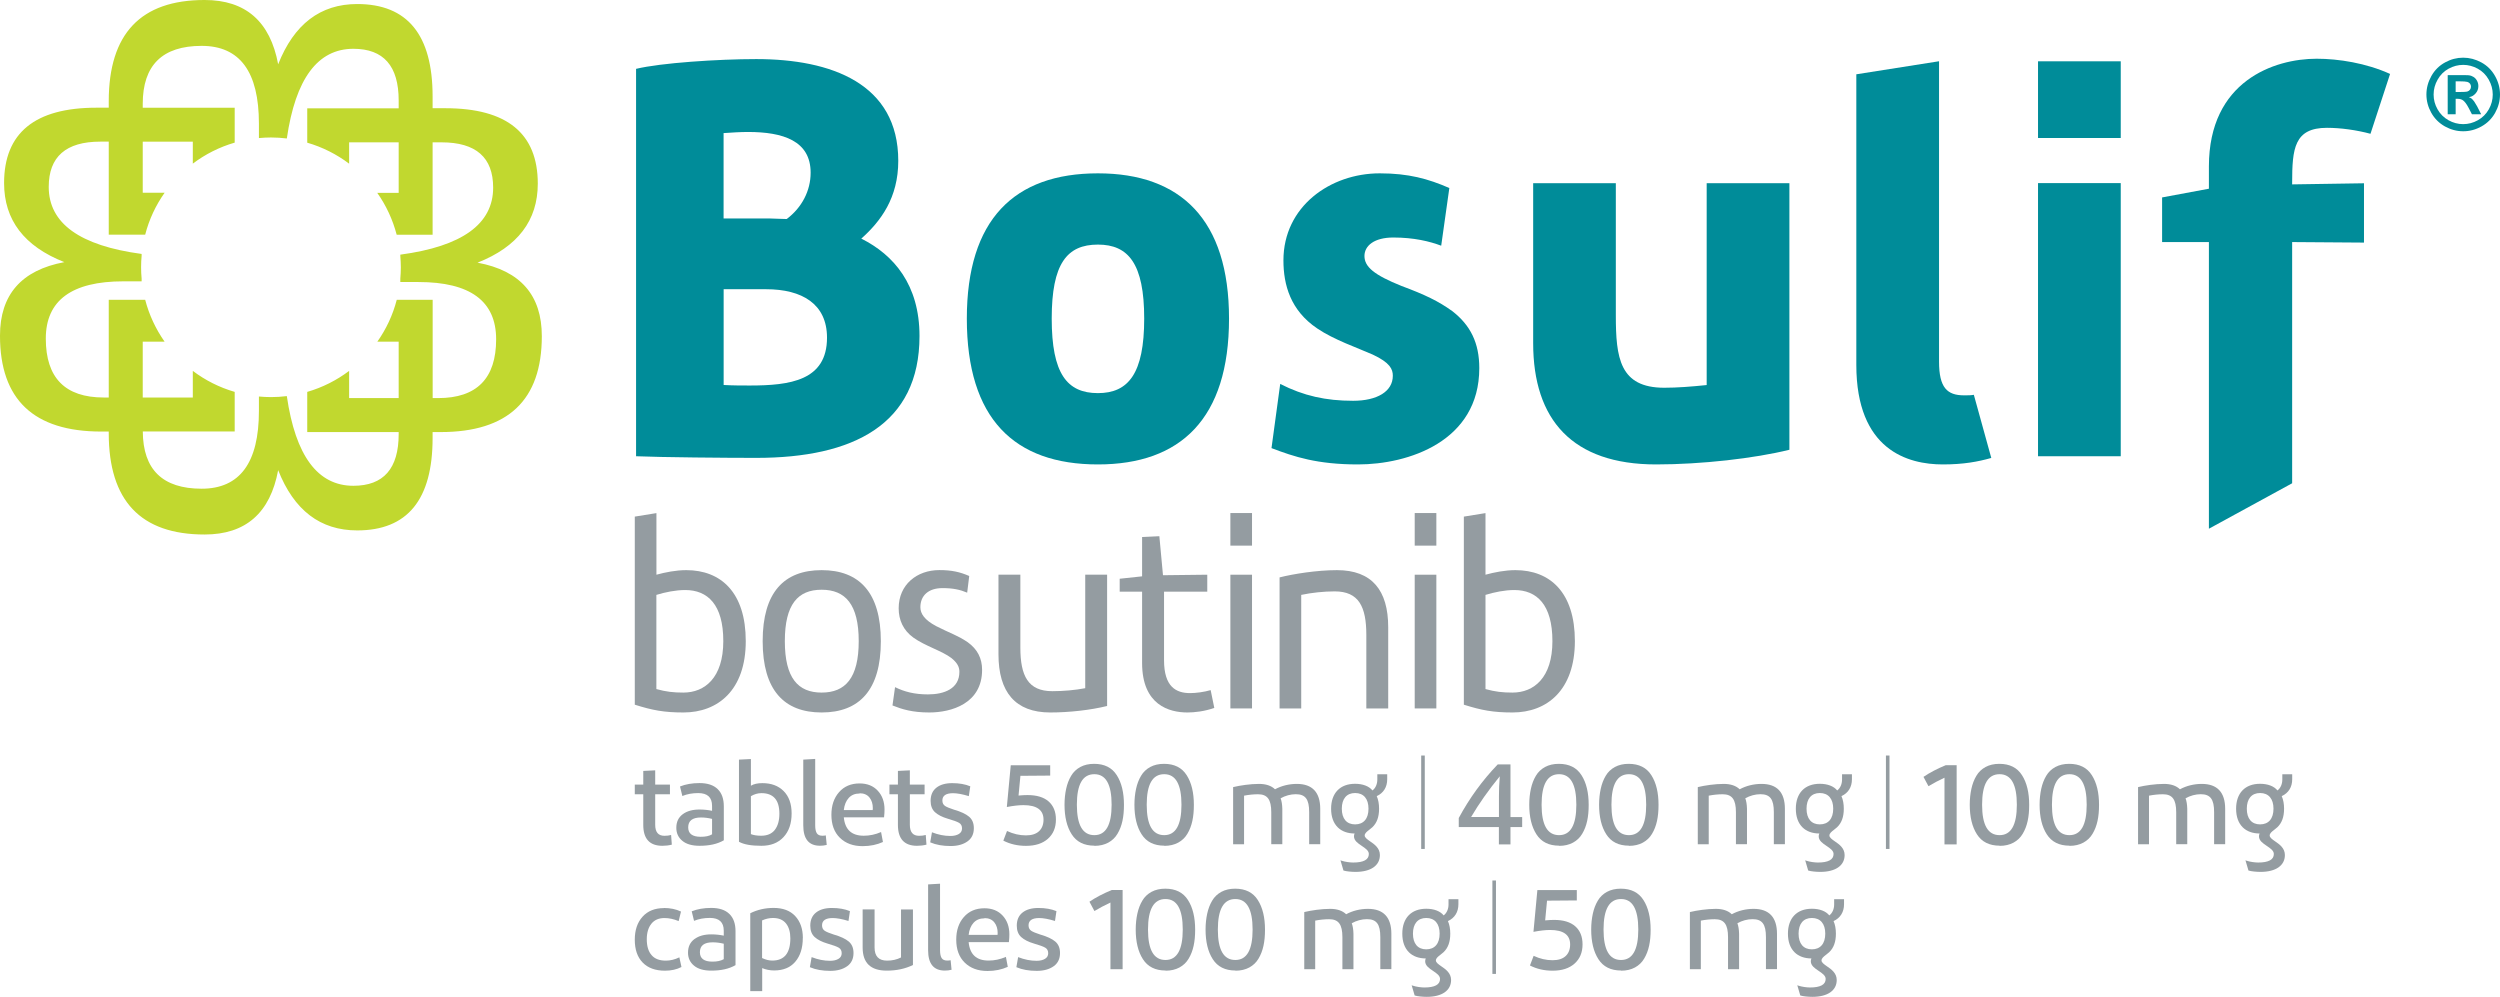 <svg version="1.1" id="Layer_1" xmlns="http://www.w3.org/2000/svg" xmlns:xlink="http://www.w3.org/1999/xlink" x="0px" y="0px" viewBox="182.23 220.65 427.35 170.4" style="enable-background:new 0 0 792 612;" xml:space="preserve">
<style type="text/css">
	.st0{fill:#008C99;}
	.st1{fill:#C1D82F;}
	.st2{fill:#949CA1;}
</style>
<path class="st0" d="M311.51,298.92c-5.12,0-16.09-0.09-20.55-0.28v-66.22c4.18-1.02,14.04-1.67,20.55-1.67
	c12.83,0,24.27,4.19,24.27,17.39c0,6.33-2.98,10.32-6.32,13.3c5.58,2.79,9.95,7.9,9.95,16.65
	C339.41,293.25,328.06,298.92,311.51,298.92z M310.11,243.21c-1.3,0-2.7,0.09-4.19,0.19V258h8c0.84,0,1.77,0.09,2.79,0.09
	c2.6-1.96,4.09-4.84,4.09-7.91C320.81,244.7,316.06,243.21,310.11,243.21z M313.18,270.09h-7.25v16.37
	c1.58,0.09,3.16,0.09,4.46,0.09c6.88,0,13.21-0.83,13.21-8.18C323.6,272.6,319.32,270.09,313.18,270.09z"></path>
<path class="st0" d="M369.91,300.04c-14.32,0-22.41-7.82-22.41-24.93c0-16.93,8.09-24.83,22.41-24.83c14.14,0,22.41,7.9,22.41,24.83
	C392.32,292.22,384.05,300.04,369.91,300.04z M369.91,262.46c-5.3,0-7.9,3.25-7.9,12.65c0,9.39,2.6,12.74,7.9,12.74
	c5.21,0,7.91-3.35,7.91-12.74C377.82,265.72,375.12,262.46,369.91,262.46z"></path>
<path class="st0" d="M414.37,300.04c-6.97,0-10.88-1.3-14.79-2.79l1.49-10.97c4,2.04,7.81,2.88,12.46,2.88
	c4.09,0,6.79-1.58,6.79-4.28c0-1.11-0.46-2.23-3.44-3.62c-2.51-1.12-6.61-2.51-9.49-4.47c-4.56-3.07-5.77-7.44-5.77-11.63
	c0-9.21,8-14.88,16.46-14.88c4.93,0,8.28,0.93,11.9,2.51l-1.39,9.86c-1.96-0.74-4.65-1.4-8.19-1.4c-3.25,0-4.93,1.4-4.93,3.16
	c0,1.86,1.67,3.25,6.33,5.12c4,1.49,6.32,2.6,8.65,4.28c3.16,2.42,4.65,5.49,4.65,9.77C435.1,296.14,422.92,300.04,414.37,300.04z"></path>
<path class="st0" d="M465.33,300.04c-14.32,0-21.02-7.63-21.02-20.74v-27.34h14.13v22.6c0,7.26,0.65,12.37,8.28,12.37
	c2.23,0,4.65-0.19,7.25-0.46v-34.51h14.14v45.57C482.16,299.01,473.05,300.04,465.33,300.04z"></path>
<path class="st0" d="M514.34,300.04c-5.95,0-14.79-2.42-14.79-17.02v-49.67l14.14-2.23v51.34c0,4.47,1.39,5.77,4.28,5.77
	c0.65,0,1.21,0,1.67-0.09l2.98,10.79C520.38,299.57,517.87,300.04,514.34,300.04z"></path>
<path class="st0" d="M530.61,244.24v-13.11h14.14v13.11H530.61z M530.61,298.64v-46.69h14.14v46.69H530.61z"></path>
<path class="st1" d="M263.86,265.55c6.87-2.71,10.3-7.21,10.3-13.51c0-8.59-5.27-12.89-15.8-12.89h-2.18v-2.01
	c0-10.53-4.3-15.8-12.89-15.8c-6.3,0-10.8,3.44-13.51,10.3c-1.37-7.33-5.56-10.99-12.58-10.99c-10.92,0-16.38,5.77-16.38,17.31v1.1
	h-2.09c-10.53,0-15.8,4.3-15.8,12.89c0,6.3,3.43,10.8,10.3,13.51c-7.33,1.37-11,5.56-11,12.58c0,10.92,5.77,16.38,17.31,16.38h1.28
	v0.29c0,11.54,5.46,17.31,16.38,17.31c7.02,0,11.22-3.67,12.58-11c2.71,6.87,7.21,10.3,13.51,10.3c8.6,0,12.89-5.26,12.89-15.8
	v-1.01h1.36c11.54,0,17.31-5.46,17.31-16.38C274.86,271.11,271.19,266.92,263.86,265.55z M257.13,288.7h-0.94v-16.8h-6.14
	c-0.67,2.61-1.81,5.02-3.32,7.16h3.65v9.64h-8.47v-4.65c-2.12,1.6-4.54,2.83-7.16,3.59v6.87h15.63v0.35c0,5.88-2.58,8.83-7.74,8.83
	c-6.11,0-9.9-5.12-11.38-15.33c-0.89,0.11-1.79,0.17-2.71,0.17c-0.7,0-1.38-0.04-2.06-0.1v2.48c0,8.85-3.27,13.28-9.79,13.28
	c-6.67,0-10.02-3.26-10.06-9.78h15.71v-6.77c-2.62-0.76-5.04-1.99-7.16-3.59v4.55h-8.56v-9.54h3.74c-1.5-2.14-2.64-4.55-3.32-7.16
	h-6.23v16.7h-0.85c-6.61,0-9.91-3.36-9.91-10.07c0-6.53,4.43-9.79,13.28-9.79h3.1v-0.45c-0.06-0.65-0.09-1.3-0.09-1.96
	c0-0.66,0.03-1.31,0.09-1.96v-0.31c-10.58-1.42-15.88-5.24-15.88-11.46c0-5.16,2.94-7.74,8.83-7.74h1.43v15.9h6.23
	c0.67-2.61,1.81-5.02,3.32-7.16h-3.74v-8.73h8.56v3.75c2.12-1.6,4.54-2.83,7.16-3.59v-5.96h-15.72v-0.67
	c0-6.61,3.36-9.91,10.07-9.91c6.53,0,9.79,4.43,9.79,13.28v2.48c0.68-0.06,1.36-0.1,2.06-0.1c0.92,0,1.82,0.06,2.71,0.17
	c1.48-10.21,5.27-15.33,11.38-15.33c5.16,0,7.74,2.94,7.74,8.83v1.35h-15.63v5.87c2.62,0.76,5.04,1.99,7.16,3.59v-3.65h8.47v8.64
	h-3.66c1.51,2.14,2.64,4.56,3.32,7.16h6.14v-15.8h1.52c5.89,0,8.83,2.58,8.83,7.74c0,6.22-5.29,10.04-15.87,11.46v0.23
	c0.05,0.64,0.09,1.29,0.09,1.94c0,0.66-0.04,1.3-0.09,1.94v0.57h3.1c8.85,0,13.28,3.26,13.28,9.79
	C267.04,285.34,263.73,288.7,257.13,288.7z"></path>
<path class="st0" d="M587.44,243.52c-2.42-0.65-5.12-1.02-7.44-1.02c-5.58,0-5.95,3.53-5.95,9.39v0.28l12.28-0.19v10.14l-12.28-0.09
	l0,41.23l-14.23,7.77v-49h-8v-7.63l8-1.49v-3.81c0-14.6,11.16-18.41,18.42-18.41c3.72,0,8.46,0.74,12.55,2.6L587.44,243.52z"></path>
<g>
	<path class="st0" d="M603.28,230.51c1.08,0,2.11,0.27,3.11,0.81c0.99,0.54,1.77,1.31,2.34,2.32c0.57,1.01,0.85,2.06,0.85,3.16
		c0,1.1-0.28,2.14-0.83,3.13c-0.56,1-1.33,1.77-2.33,2.33c-1,0.56-2.04,0.83-3.13,0.83s-2.14-0.28-3.13-0.83
		c-0.99-0.56-1.77-1.33-2.33-2.33c-0.55-0.99-0.83-2.04-0.83-3.13c0-1.1,0.29-2.16,0.85-3.16c0.57-1.01,1.35-1.78,2.34-2.32
		C601.17,230.78,602.2,230.51,603.28,230.51z M603.29,231.74c-0.87,0-1.7,0.22-2.49,0.65c-0.79,0.43-1.42,1.05-1.88,1.87
		c-0.46,0.81-0.69,1.66-0.69,2.55c0,0.88,0.22,1.72,0.67,2.52c0.45,0.8,1.07,1.42,1.87,1.87c0.8,0.45,1.64,0.67,2.51,0.67
		c0.88,0,1.72-0.22,2.52-0.67c0.8-0.45,1.42-1.07,1.87-1.87c0.45-0.8,0.67-1.64,0.67-2.52c0-0.89-0.23-1.74-0.69-2.55
		c-0.46-0.81-1.08-1.43-1.88-1.87C604.99,231.96,604.15,231.74,603.29,231.74z M600.64,240.17v-6.68H602c1.27,0,1.98,0,2.14,0.02
		c0.45,0.04,0.62,0.13,0.87,0.27c0.25,0.14,0.46,0.35,0.62,0.64c0.17,0.29,0.25,0.61,0.25,0.96c0,0.48-0.16,0.89-0.47,1.24
		c-0.32,0.34-0.58,0.55-1.15,0.64c0.2,0.08,0.36,0.16,0.47,0.25c0.11,0.09,0.26,0.26,0.45,0.51c0.05,0.06,0.21,0.34,0.49,0.81
		l0.69,1.35h-1.58l-0.56-1.08c-0.38-0.73-0.69-1.09-0.94-1.28c-0.25-0.19-0.56-0.28-0.94-0.28H602v2.64H600.64z M602,236.38h0.55
		c0.79,0,1.27-0.03,1.46-0.09c0.19-0.06,0.34-0.17,0.45-0.32c0.11-0.15,0.16-0.32,0.16-0.51c0-0.19-0.05-0.35-0.16-0.5
		c-0.11-0.14-0.26-0.25-0.46-0.31c-0.2-0.06-0.68-0.1-1.46-0.1H602V236.38z"></path>
</g>
<path class="st2" d="M299.06,342.44c-3.3,0-5.28-0.37-8.32-1.33v-32.15l3.7-0.6v10.53c1.5-0.41,3.34-0.78,5.1-0.78
	c5.94,0,10.17,3.82,10.17,12.14C309.71,338.62,304.95,342.44,299.06,342.44z M299.36,321.51c-1.63,0-3.43,0.37-4.93,0.83v16.1
	c1.67,0.46,2.9,0.6,4.62,0.6c3.65,0,6.82-2.53,6.82-8.79C305.88,323.99,303.19,321.51,299.36,321.51z"></path>
<path class="st2" d="M322.68,342.44c-6.42,0-10.08-3.82-10.08-12.19c0-8.33,3.65-12.14,10.08-12.14c6.43,0,10.12,3.82,10.12,12.14
	C332.81,338.62,329.11,342.44,322.68,342.44z M322.68,321.46c-4.05,0-6.29,2.48-6.29,8.79c0,6.3,2.25,8.79,6.29,8.79
	c4.05,0,6.34-2.48,6.34-8.79C329.02,323.95,326.73,321.46,322.68,321.46z"></path>
<path class="st2" d="M341.08,342.44c-2.9,0-4.67-0.55-6.29-1.2l0.44-3.13c1.58,0.78,3.3,1.24,5.63,1.24c2.77,0,5.37-0.97,5.37-3.86
	c0-0.83-0.35-1.52-1.36-2.35c-1.63-1.24-4.53-2.07-6.51-3.5c-1.72-1.24-2.51-2.99-2.51-5.01c0-4.05,3.12-6.53,6.95-6.53
	c2.11,0,3.52,0.32,5.11,1.01l-0.35,2.85c-1.19-0.51-2.42-0.78-4.22-0.78c-2.42,0-3.78,1.29-3.78,3.27c0,1.1,0.7,2.16,2.68,3.22
	c2.33,1.2,3.65,1.56,5.41,2.76c1.67,1.2,2.46,2.76,2.46,4.74C350.1,340.92,344.86,342.44,341.08,342.44z"></path>
<path class="st2" d="M361.76,342.44c-5.99,0-8.85-3.5-8.85-9.94v-13.62h3.74v12.47c0,4.83,1.32,7.45,5.46,7.45
	c1.89,0,3.92-0.18,5.63-0.51v-19.41h3.74v22.45C368.67,342.03,365.01,342.44,361.76,342.44z"></path>
<path class="st2" d="M385.21,342.44c-3.08,0-7.75-1.24-7.75-8.46v-12.19h-3.83v-2.21l3.83-0.41v-6.72l2.95-0.14l0.62,6.67l7.57-0.09
	v2.9h-7.39v11.73c0,4.55,2.07,5.61,4.45,5.61c1.01,0,2.38-0.18,3.52-0.51l0.62,3.04C388.11,342.26,386.4,342.44,385.21,342.44z"></path>
<path class="st2" d="M392.55,313.92v-5.57h3.7v5.57H392.55z M392.55,341.75v-22.86h3.7v22.86H392.55z"></path>
<path class="st2" d="M415.79,341.75v-12.56c0-4.83-1.28-7.45-5.41-7.45c-1.89,0-3.96,0.23-5.72,0.6v19.41h-3.7v-22.4
	c2.38-0.6,6.38-1.24,9.81-1.24c5.98,0,8.76,3.45,8.76,9.75v13.89H415.79z"></path>
<path class="st2" d="M424.06,313.92v-5.57h3.7v5.57H424.06z M424.06,341.75v-22.86h3.7v22.86H424.06z"></path>
<path class="st2" d="M440.78,342.44c-3.3,0-5.28-0.37-8.32-1.33v-32.15l3.7-0.6v10.53c1.5-0.41,3.35-0.78,5.11-0.78
	c5.94,0,10.17,3.82,10.17,12.14C451.43,338.62,446.68,342.44,440.78,342.44z M441.09,321.51c-1.63,0-3.43,0.37-4.93,0.83v16.1
	c1.67,0.46,2.9,0.6,4.62,0.6c3.65,0,6.82-2.53,6.82-8.79C447.6,323.99,444.92,321.51,441.09,321.51z"></path>
<g>
	<g>
		<path class="st2" d="M295.68,375.86c1.11,0,2.1,0.2,2.96,0.61l-0.4,1.63c-0.83-0.34-1.63-0.52-2.42-0.52
			c-0.97,0-1.72,0.32-2.24,0.97c-0.52,0.65-0.79,1.53-0.79,2.66c0,1.19,0.28,2.1,0.83,2.72c0.54,0.63,1.35,0.93,2.42,0.93
			c0.77,0,1.53-0.18,2.32-0.56l0.36,1.65c-0.81,0.42-1.75,0.63-2.82,0.63c-1.63,0-2.91-0.46-3.81-1.39
			c-0.91-0.93-1.35-2.24-1.35-3.91c0-1.63,0.44-2.95,1.33-3.93c0.89-0.99,2.12-1.47,3.67-1.47H295.68z"></path>
		<path class="st2" d="M303.81,386.57c-1.27,0-2.26-0.28-2.94-0.85c-0.69-0.56-1.03-1.31-1.03-2.22c0-1.01,0.36-1.77,1.09-2.32
			c0.73-0.54,1.69-0.81,2.88-0.81c0.77,0,1.47,0.08,2.14,0.22v-0.85c0-1.45-0.79-2.18-2.36-2.18c-0.99,0-1.9,0.16-2.72,0.5
			l-0.4-1.63c0.95-0.38,2.06-0.58,3.33-0.58c1.37,0,2.4,0.34,3.11,1.03c0.71,0.69,1.05,1.67,1.05,2.96v5.79
			C306.85,386.27,305.48,386.57,303.81,386.57z M305.95,384.61v-2.64c-0.65-0.16-1.27-0.24-1.9-0.24c-1.45,0-2.18,0.56-2.18,1.69
			c0,1.07,0.71,1.61,2.12,1.61C304.82,385.04,305.46,384.89,305.95,384.61z"></path>
		<path class="st2" d="M319.46,381c0,1.67-0.42,3.03-1.27,4.03c-0.85,1.01-2.06,1.51-3.63,1.51c-0.73,0-1.41-0.14-2.04-0.4v3.93
			h-2.04v-13.31c1.23-0.61,2.56-0.91,3.99-0.91c1.59,0,2.82,0.46,3.69,1.39c0.87,0.93,1.31,2.18,1.31,3.75H319.46z M312.48,384.41
			c0.63,0.3,1.21,0.44,1.76,0.44c2.06,0,3.09-1.27,3.09-3.79c0-1.07-0.24-1.92-0.73-2.54s-1.23-0.95-2.24-0.95
			c-0.63,0-1.25,0.14-1.86,0.42v6.41H312.48z"></path>
		<path class="st2" d="M327.27,378.08c-1.11-0.34-2.02-0.5-2.7-0.5c-1.21,0-1.82,0.42-1.82,1.25c0,0.42,0.16,0.73,0.46,0.93
			c0.3,0.2,0.81,0.4,1.51,0.63c1.19,0.34,2.06,0.75,2.6,1.21c0.54,0.46,0.81,1.11,0.81,1.96c0,0.99-0.36,1.74-1.09,2.26
			c-0.73,0.52-1.69,0.79-2.88,0.79c-1.33,0-2.5-0.2-3.49-0.63l0.3-1.72c1.07,0.42,2.12,0.63,3.15,0.63c0.61,0,1.09-0.12,1.45-0.34
			c0.36-0.22,0.54-0.54,0.54-0.95c0-0.42-0.16-0.75-0.5-0.95c-0.34-0.2-0.99-0.44-1.94-0.71c-0.95-0.28-1.67-0.65-2.18-1.11
			c-0.5-0.46-0.75-1.11-0.75-1.94c0-0.97,0.32-1.72,0.97-2.24s1.55-0.79,2.72-0.79c1.19,0,2.22,0.18,3.09,0.54L327.27,378.08z"></path>
		<path class="st2" d="M333.82,386.57c-2.76,0-4.13-1.31-4.13-3.95v-6.52h2.04v6.52c0,1.49,0.71,2.24,2.14,2.24
			c0.89,0,1.67-0.18,2.38-0.54v-8.21h2.04v9.5C336.97,386.25,335.48,386.57,333.82,386.57z"></path>
		<path class="st2" d="M342.92,383.08c0,0.63,0.1,1.07,0.28,1.35c0.18,0.28,0.5,0.42,0.95,0.42c0.22,0,0.42-0.02,0.58-0.06
			l0.16,1.63c-0.38,0.1-0.77,0.14-1.15,0.14c-1.92,0-2.86-1.17-2.86-3.49v-11.24l2.04-0.12V383.08z"></path>
		<path class="st2" d="M354.5,385.92c-1.01,0.46-2.16,0.71-3.47,0.71c-1.63,0-2.92-0.48-3.89-1.43c-0.97-0.95-1.45-2.26-1.45-3.93
			c0-1.59,0.44-2.88,1.31-3.87c0.87-0.99,2.04-1.49,3.51-1.49c1.31,0,2.34,0.42,3.11,1.25c0.77,0.83,1.15,1.9,1.15,3.21
			c0,0.38-0.02,0.83-0.08,1.33h-6.88c0.2,2.1,1.33,3.15,3.41,3.15c0.99,0,1.98-0.2,2.96-0.63L354.5,385.92z M350.54,377.63
			c-0.79,0-1.41,0.24-1.88,0.75c-0.46,0.5-0.75,1.19-0.85,2.08h4.94c0.02-0.08,0.02-0.18,0.02-0.32c0-0.73-0.18-1.33-0.57-1.82
			c-0.38-0.48-0.95-0.73-1.69-0.73L350.54,377.63z"></path>
		<path class="st2" d="M362.57,378.08c-1.11-0.34-2.02-0.5-2.7-0.5c-1.21,0-1.82,0.42-1.82,1.25c0,0.42,0.16,0.73,0.46,0.93
			c0.3,0.2,0.81,0.4,1.51,0.63c1.19,0.34,2.06,0.75,2.6,1.21c0.54,0.46,0.81,1.11,0.81,1.96c0,0.99-0.36,1.74-1.09,2.26
			c-0.73,0.52-1.69,0.79-2.88,0.79c-1.33,0-2.5-0.2-3.49-0.63l0.3-1.72c1.07,0.42,2.12,0.63,3.15,0.63c0.61,0,1.09-0.12,1.45-0.34
			c0.36-0.22,0.54-0.54,0.54-0.95c0-0.42-0.16-0.75-0.5-0.95c-0.34-0.2-0.99-0.44-1.94-0.71c-0.95-0.28-1.67-0.65-2.18-1.11
			c-0.5-0.46-0.75-1.11-0.75-1.94c0-0.97,0.32-1.72,0.97-2.24c0.65-0.52,1.55-0.79,2.72-0.79c1.19,0,2.22,0.18,3.09,0.54
			L362.57,378.08z"></path>
	</g>
	<g>
		<path class="st2" d="M416.07,376.01c-1.33,0-2.62,0.32-3.73,0.92c-0.63-0.61-1.55-0.92-2.73-0.92c-1.5,0-3.27,0.27-4.35,0.53
			l-0.08,0.02v9.77h1.87v-8.31c0.76-0.15,1.63-0.24,2.38-0.24c1.61,0,2.27,0.89,2.27,3.07v5.47h1.89v-6.05
			c-0.02-0.74-0.11-1.31-0.29-1.8c0.79-0.45,1.71-0.7,2.59-0.7c1.65,0,2.29,0.86,2.29,3.07v5.47h1.89v-6.04
			C420.07,377.45,418.72,376.01,416.07,376.01z"></path>
		<path class="st2" d="M429.84,374.36v0.9c0,0.79-0.31,1.48-0.83,1.87c-0.58-0.73-1.66-1.14-2.97-1.14c-2.57,0-4.1,1.59-4.1,4.26
			c0,1.38,0.39,2.45,1.15,3.2c0.69,0.67,1.66,1.03,2.87,1.04c-0.08,0.14-0.11,0.3-0.11,0.48c0,0.74,0.68,1.2,1.34,1.64
			c0.62,0.42,1.2,0.81,1.2,1.38c0,0.97-0.9,1.46-2.68,1.46c-0.53,0-1.38-0.11-1.97-0.31l-0.2-0.07l0.51,1.74l0.06,0.02
			c0.42,0.13,1.29,0.22,2.01,0.22c2.6,0,4.16-1.08,4.16-2.88c0-1.18-0.92-1.83-1.67-2.34c-0.5-0.35-0.93-0.65-0.93-1
			c0-0.38,0.39-0.68,0.81-1c0.17-0.13,0.35-0.27,0.5-0.41c0.78-0.74,1.15-1.77,1.15-3.17c0-0.82-0.13-1.54-0.4-2.15
			c1.16-0.53,1.79-1.55,1.79-2.88v-0.86H429.84z M428.32,380.25c0,1.7-0.83,2.68-2.29,2.68c-1.44,0-2.27-0.97-2.27-2.68
			c0-1.7,0.83-2.68,2.27-2.68C427.49,377.57,428.32,378.55,428.32,380.25z"></path>
	</g>
	<g>
		<path class="st2" d="M368.46,374.79c1.07-0.73,2.34-1.39,3.81-2h1.86v13.54h-2.08v-11.4c-0.99,0.46-1.9,0.95-2.74,1.45
			L368.46,374.79z"></path>
		<path class="st2" d="M381.47,386.55c-1.75,0-3.05-0.65-3.87-1.94c-0.83-1.29-1.23-2.99-1.23-5.06c0-0.99,0.1-1.9,0.28-2.72
			c0.18-0.83,0.46-1.57,0.85-2.22c0.38-0.65,0.91-1.15,1.57-1.51c0.67-0.36,1.45-0.54,2.36-0.54c1.76,0,3.05,0.65,3.87,1.94
			c0.83,1.29,1.23,2.99,1.23,5.08c0,1.01-0.08,1.92-0.26,2.74c-0.18,0.83-0.46,1.55-0.85,2.2c-0.38,0.65-0.91,1.15-1.57,1.51
			c-0.67,0.36-1.45,0.55-2.36,0.55L381.47,386.55z M384.41,379.55c0-3.49-0.99-5.22-2.95-5.22c-2,0-2.99,1.73-2.99,5.22
			c0,3.47,0.99,5.2,2.99,5.2C383.42,384.75,384.41,383.02,384.41,379.55z"></path>
		<path class="st2" d="M393.41,386.55c-1.75,0-3.05-0.65-3.87-1.94c-0.83-1.29-1.23-2.99-1.23-5.06c0-0.99,0.1-1.9,0.28-2.72
			c0.18-0.83,0.46-1.57,0.85-2.22c0.38-0.65,0.91-1.15,1.57-1.51c0.67-0.36,1.45-0.54,2.36-0.54c1.76,0,3.05,0.65,3.87,1.94
			c0.83,1.29,1.23,2.99,1.23,5.08c0,1.01-0.08,1.92-0.26,2.74c-0.18,0.83-0.46,1.55-0.85,2.2c-0.38,0.65-0.91,1.15-1.57,1.51
			c-0.67,0.36-1.45,0.55-2.36,0.55L393.41,386.55z M396.35,379.55c0-3.49-0.99-5.22-2.95-5.22c-2,0-2.99,1.73-2.99,5.22
			c0,3.47,0.99,5.2,2.99,5.2C395.37,384.75,396.35,383.02,396.35,379.55z"></path>
	</g>
	<g>
		<g>
			<path class="st2" d="M481.99,376.01c-1.33,0-2.62,0.32-3.73,0.92c-0.63-0.61-1.55-0.92-2.73-0.92c-1.5,0-3.27,0.27-4.35,0.53
				l-0.08,0.02v9.77h1.87v-8.31c0.76-0.15,1.63-0.24,2.38-0.24c1.61,0,2.27,0.89,2.27,3.07v5.47h1.89v-6.05
				c-0.02-0.74-0.11-1.31-0.29-1.8c0.79-0.45,1.71-0.7,2.59-0.7c1.65,0,2.29,0.86,2.29,3.07v5.47h1.89v-6.04
				C485.99,377.45,484.64,376.01,481.99,376.01z"></path>
			<path class="st2" d="M495.76,374.36v0.9c0,0.79-0.31,1.48-0.83,1.87c-0.58-0.73-1.66-1.14-2.97-1.14c-2.57,0-4.1,1.59-4.1,4.26
				c0,1.38,0.39,2.45,1.15,3.2c0.69,0.67,1.66,1.03,2.87,1.04c-0.08,0.14-0.11,0.3-0.11,0.48c0,0.74,0.68,1.2,1.34,1.64
				c0.62,0.42,1.2,0.81,1.2,1.38c0,0.97-0.9,1.46-2.68,1.46c-0.53,0-1.38-0.11-1.97-0.31l-0.2-0.07l0.51,1.74l0.06,0.02
				c0.42,0.13,1.29,0.22,2.01,0.22c2.6,0,4.16-1.08,4.16-2.88c0-1.18-0.92-1.83-1.67-2.34c-0.5-0.35-0.93-0.65-0.93-1
				c0-0.38,0.39-0.68,0.81-1c0.17-0.13,0.35-0.27,0.5-0.41c0.78-0.74,1.15-1.77,1.15-3.17c0-0.82-0.13-1.54-0.4-2.15
				c1.16-0.53,1.79-1.55,1.79-2.88v-0.86H495.76z M494.24,380.25c0,1.7-0.83,2.68-2.29,2.68c-1.44,0-2.27-0.97-2.27-2.68
				c0-1.7,0.83-2.68,2.27-2.68C493.41,377.57,494.24,378.55,494.24,380.25z"></path>
		</g>
		<path class="st2" d="M446.68,374.61l-0.32,3.37c0.63-0.06,1.13-0.08,1.53-0.08c1.57,0,2.78,0.36,3.61,1.09
			c0.83,0.73,1.25,1.76,1.25,3.09c0,1.39-0.46,2.48-1.37,3.29c-0.91,0.81-2.16,1.21-3.75,1.21c-1.43,0-2.72-0.3-3.87-0.89l0.63-1.65
			c1.07,0.5,2.14,0.75,3.23,0.75c0.99,0,1.73-0.24,2.24-0.71c0.5-0.46,0.77-1.13,0.77-1.98c0-1.65-1.15-2.48-3.43-2.48
			c-0.75,0-1.69,0.1-2.84,0.32l0.67-7.14h6.74v1.77L446.68,374.61z"></path>
		<path class="st2" d="M459.33,386.55c-1.75,0-3.05-0.65-3.87-1.94c-0.83-1.29-1.23-2.99-1.23-5.06c0-0.99,0.1-1.9,0.28-2.72
			c0.18-0.83,0.46-1.57,0.85-2.22c0.38-0.65,0.91-1.15,1.57-1.51c0.67-0.36,1.45-0.54,2.36-0.54c1.76,0,3.05,0.65,3.87,1.94
			c0.83,1.29,1.23,2.99,1.23,5.08c0,1.01-0.08,1.92-0.26,2.74c-0.18,0.83-0.46,1.55-0.85,2.2c-0.38,0.65-0.91,1.15-1.57,1.51
			c-0.67,0.36-1.45,0.55-2.36,0.55L459.33,386.55z M462.28,379.55c0-3.49-0.99-5.22-2.95-5.22c-2,0-2.99,1.73-2.99,5.22
			c0,3.47,0.99,5.2,2.99,5.2C461.29,384.75,462.28,383.02,462.28,379.55z"></path>
	</g>
	<g>
		<line class="st2" x1="437.64" y1="371.16" x2="437.64" y2="387.13"></line>
		<rect x="437.34" y="371.16" class="st2" width="0.61" height="15.97"></rect>
	</g>
</g>
<g>
	<g>
		<path class="st2" d="M297.09,365.03c-0.55,0.14-1.09,0.2-1.63,0.2c-2.18,0-3.27-1.19-3.27-3.57v-5.24h-1.45v-1.65h1.45v-2.34
			l2.04-0.1v2.44h2.52v1.65h-2.52v5.22c0,1.25,0.52,1.88,1.57,1.88c0.42,0,0.81-0.04,1.15-0.14l0.12,1.65H297.09z"></path>
		<path class="st2" d="M301.81,365.23c-1.27,0-2.26-0.28-2.94-0.85c-0.69-0.56-1.03-1.31-1.03-2.22c0-1.01,0.36-1.77,1.09-2.32
			s1.69-0.81,2.88-0.81c0.77,0,1.47,0.08,2.14,0.22v-0.85c0-1.45-0.79-2.18-2.36-2.18c-0.99,0-1.9,0.16-2.72,0.5l-0.4-1.63
			c0.95-0.38,2.06-0.58,3.33-0.58c1.37,0,2.4,0.34,3.11,1.03c0.71,0.69,1.05,1.67,1.05,2.96v5.79
			C304.86,364.93,303.49,365.23,301.81,365.23z M303.95,363.27v-2.64c-0.65-0.16-1.27-0.24-1.9-0.24c-1.45,0-2.18,0.56-2.18,1.69
			c0,1.07,0.71,1.61,2.12,1.61C302.82,363.7,303.47,363.56,303.95,363.27z"></path>
		<path class="st2" d="M316.15,363.76c-0.93,0.99-2.18,1.47-3.77,1.47c-1.72,0-2.99-0.22-3.83-0.69V350.5l2.04-0.1v4.56
			c0.5-0.3,1.15-0.44,1.96-0.44c1.51,0,2.72,0.44,3.63,1.35c0.91,0.91,1.37,2.18,1.37,3.83
			C317.55,361.42,317.08,362.77,316.15,363.76z M310.57,363.23c0.46,0.18,1.05,0.28,1.76,0.28c1.03,0,1.82-0.32,2.34-0.99
			c0.52-0.67,0.79-1.59,0.79-2.78c0-2.34-1.03-3.51-3.07-3.51c-0.63,0-1.23,0.18-1.8,0.52v6.48H310.57z"></path>
		<path class="st2" d="M321.58,361.74c0,0.63,0.1,1.07,0.28,1.35c0.18,0.28,0.5,0.42,0.95,0.42c0.22,0,0.42-0.02,0.58-0.06
			l0.16,1.63c-0.38,0.1-0.77,0.14-1.15,0.14c-1.92,0-2.86-1.17-2.86-3.49V350.5l2.04-0.12V361.74z"></path>
		<path class="st2" d="M333.16,364.58c-1.01,0.46-2.16,0.71-3.47,0.71c-1.63,0-2.92-0.48-3.89-1.43c-0.97-0.95-1.45-2.26-1.45-3.93
			c0-1.59,0.44-2.88,1.31-3.87c0.87-0.99,2.04-1.49,3.51-1.49c1.31,0,2.34,0.42,3.11,1.25c0.77,0.83,1.15,1.9,1.15,3.21
			c0,0.38-0.02,0.83-0.08,1.33h-6.88c0.2,2.1,1.33,3.15,3.41,3.15c0.99,0,1.98-0.2,2.96-0.63L333.16,364.58z M329.2,356.29
			c-0.79,0-1.41,0.24-1.88,0.75c-0.46,0.5-0.75,1.19-0.85,2.08h4.94c0.02-0.08,0.02-0.18,0.02-0.32c0-0.73-0.18-1.33-0.57-1.82
			c-0.38-0.48-0.95-0.73-1.69-0.73L329.2,356.29z"></path>
		<path class="st2" d="M340.62,365.03c-0.55,0.14-1.09,0.2-1.63,0.2c-2.18,0-3.27-1.19-3.27-3.57v-5.24h-1.45v-1.65h1.45v-2.34
			l2.04-0.1v2.44h2.52v1.65h-2.52v5.22c0,1.25,0.52,1.88,1.57,1.88c0.42,0,0.81-0.04,1.15-0.14l0.12,1.65H340.62z"></path>
		<path class="st2" d="M347.84,356.74c-1.11-0.34-2.02-0.5-2.7-0.5c-1.21,0-1.82,0.42-1.82,1.25c0,0.42,0.16,0.73,0.46,0.93
			c0.3,0.2,0.81,0.4,1.51,0.63c1.19,0.34,2.06,0.75,2.6,1.21c0.54,0.46,0.81,1.11,0.81,1.96c0,0.99-0.36,1.74-1.09,2.26
			c-0.73,0.52-1.69,0.79-2.88,0.79c-1.33,0-2.5-0.2-3.49-0.63l0.3-1.72c1.07,0.42,2.12,0.63,3.15,0.63c0.61,0,1.09-0.12,1.45-0.34
			c0.36-0.22,0.54-0.54,0.54-0.95c0-0.42-0.16-0.75-0.5-0.95c-0.34-0.2-0.99-0.44-1.94-0.71c-0.95-0.28-1.67-0.65-2.18-1.11
			c-0.5-0.46-0.75-1.11-0.75-1.94c0-0.97,0.32-1.72,0.97-2.24c0.65-0.52,1.55-0.79,2.72-0.79c1.19,0,2.22,0.18,3.09,0.54
			L347.84,356.74z"></path>
	</g>
	<g>
		<g>
			<line class="st2" x1="504.92" y1="349.8" x2="504.92" y2="365.78"></line>
			<rect x="504.61" y="349.8" class="st2" width="0.61" height="15.97"></rect>
		</g>
		<g>
			<path class="st2" d="M511.03,353.45c1.07-0.73,2.34-1.39,3.81-2h1.86v13.54h-2.08v-11.4c-0.99,0.46-1.9,0.95-2.74,1.45
				L511.03,353.45z"></path>
			<path class="st2" d="M524.04,365.21c-1.75,0-3.05-0.65-3.87-1.94c-0.83-1.29-1.23-2.99-1.23-5.06c0-0.99,0.1-1.9,0.28-2.72
				c0.18-0.83,0.46-1.57,0.85-2.22c0.38-0.65,0.91-1.15,1.57-1.51c0.67-0.36,1.45-0.54,2.36-0.54c1.76,0,3.05,0.65,3.87,1.94
				c0.83,1.29,1.23,2.99,1.23,5.08c0,1.01-0.08,1.92-0.26,2.74c-0.18,0.83-0.46,1.55-0.85,2.2c-0.38,0.65-0.91,1.15-1.57,1.51
				c-0.67,0.36-1.45,0.55-2.36,0.55L524.04,365.21z M526.99,358.21c0-3.49-0.99-5.22-2.95-5.22c-2,0-2.99,1.73-2.99,5.22
				c0,3.47,0.99,5.2,2.99,5.2C526,363.41,526.99,361.68,526.99,358.21z"></path>
			<path class="st2" d="M535.98,365.21c-1.75,0-3.05-0.65-3.87-1.94c-0.83-1.29-1.23-2.99-1.23-5.06c0-0.99,0.1-1.9,0.28-2.72
				c0.18-0.83,0.46-1.57,0.85-2.22c0.38-0.65,0.91-1.15,1.57-1.51c0.67-0.36,1.45-0.54,2.36-0.54c1.76,0,3.05,0.65,3.87,1.94
				c0.83,1.29,1.23,2.99,1.23,5.08c0,1.01-0.08,1.92-0.26,2.74c-0.18,0.83-0.46,1.55-0.85,2.2c-0.38,0.65-0.91,1.15-1.57,1.51
				c-0.67,0.36-1.45,0.55-2.36,0.55L535.98,365.21z M538.93,358.21c0-3.49-0.99-5.22-2.95-5.22c-2,0-2.99,1.73-2.99,5.22
				c0,3.47,0.99,5.2,2.99,5.2C537.94,363.41,538.93,361.68,538.93,358.21z"></path>
			<g>
				<path class="st2" d="M558.6,354.65c-1.33,0-2.62,0.32-3.73,0.92c-0.63-0.61-1.55-0.92-2.73-0.92c-1.5,0-3.27,0.27-4.35,0.53
					l-0.08,0.02v9.77h1.87v-8.31c0.76-0.15,1.63-0.24,2.38-0.24c1.61,0,2.27,0.89,2.27,3.07v5.47h1.89v-6.05
					c-0.02-0.74-0.11-1.31-0.29-1.8c0.79-0.45,1.71-0.7,2.59-0.7c1.65,0,2.29,0.86,2.29,3.07v5.47h1.89v-6.04
					C562.6,356.09,561.25,354.65,558.6,354.65z"></path>
				<path class="st2" d="M572.37,353v0.9c0,0.79-0.31,1.48-0.83,1.87c-0.58-0.73-1.66-1.14-2.97-1.14c-2.57,0-4.1,1.59-4.1,4.26
					c0,1.38,0.39,2.45,1.15,3.2c0.69,0.67,1.66,1.03,2.87,1.04c-0.08,0.14-0.11,0.3-0.11,0.48c0,0.74,0.68,1.2,1.34,1.64
					c0.62,0.42,1.2,0.81,1.2,1.38c0,0.97-0.9,1.46-2.68,1.46c-0.53,0-1.38-0.11-1.97-0.31l-0.2-0.07l0.51,1.74l0.06,0.02
					c0.42,0.13,1.29,0.22,2.01,0.22c2.6,0,4.16-1.08,4.16-2.88c0-1.18-0.92-1.83-1.67-2.34c-0.5-0.35-0.93-0.65-0.93-1
					c0-0.38,0.39-0.68,0.81-1c0.17-0.13,0.35-0.27,0.5-0.41c0.78-0.74,1.15-1.77,1.15-3.17c0-0.82-0.13-1.54-0.4-2.15
					c1.16-0.53,1.79-1.55,1.79-2.88V353H572.37z M570.86,358.89c0,1.7-0.83,2.68-2.29,2.68c-1.44,0-2.27-0.97-2.27-2.68
					c0-1.7,0.83-2.68,2.27-2.68C570.02,356.21,570.86,357.19,570.86,358.89z"></path>
			</g>
		</g>
		<g>
			<path class="st2" d="M483.34,354.65c-1.33,0-2.62,0.32-3.73,0.92c-0.63-0.61-1.55-0.92-2.73-0.92c-1.5,0-3.27,0.27-4.35,0.53
				l-0.08,0.02v9.77h1.87v-8.31c0.76-0.15,1.63-0.24,2.38-0.24c1.61,0,2.27,0.89,2.27,3.07v5.47h1.89v-6.05
				c-0.02-0.74-0.11-1.31-0.29-1.8c0.79-0.45,1.71-0.7,2.59-0.7c1.65,0,2.29,0.86,2.29,3.07v5.47h1.89v-6.04
				C487.34,356.09,486,354.65,483.34,354.65z"></path>
			<path class="st2" d="M497.11,353v0.9c0,0.79-0.31,1.48-0.83,1.87c-0.58-0.73-1.66-1.14-2.97-1.14c-2.57,0-4.1,1.59-4.1,4.26
				c0,1.38,0.39,2.45,1.15,3.2c0.69,0.67,1.66,1.03,2.87,1.04c-0.08,0.14-0.11,0.3-0.11,0.48c0,0.74,0.68,1.2,1.34,1.64
				c0.62,0.42,1.2,0.81,1.2,1.38c0,0.97-0.9,1.46-2.68,1.46c-0.53,0-1.38-0.11-1.97-0.31l-0.2-0.07l0.51,1.74l0.06,0.02
				c0.42,0.13,1.29,0.22,2.01,0.22c2.6,0,4.16-1.08,4.16-2.88c0-1.18-0.92-1.83-1.67-2.34c-0.5-0.35-0.93-0.65-0.93-1
				c0-0.38,0.39-0.68,0.81-1c0.17-0.13,0.35-0.27,0.5-0.41c0.78-0.74,1.15-1.77,1.15-3.17c0-0.82-0.13-1.54-0.4-2.15
				c1.16-0.53,1.79-1.55,1.79-2.88V353H497.11z M495.6,358.89c0,1.7-0.83,2.68-2.29,2.68c-1.44,0-2.27-0.97-2.27-2.68
				c0-1.7,0.83-2.68,2.27-2.68C494.76,356.21,495.6,357.19,495.6,358.89z"></path>
		</g>
		<g>
			<path class="st2" d="M442.43,360.31v1.72h-2v2.96h-1.98v-2.96h-6.86v-1.55c1.84-3.41,4.05-6.45,6.66-9.16h2.18v9H442.43z
				 M433.7,360.31h4.76v-3.55c0-1.09,0.04-2.22,0.14-3.41C436.66,355.73,435.03,358.05,433.7,360.31z"></path>
			<path class="st2" d="M448.74,365.21c-1.75,0-3.05-0.65-3.87-1.94c-0.83-1.29-1.23-2.99-1.23-5.06c0-0.99,0.1-1.9,0.28-2.72
				c0.18-0.83,0.46-1.57,0.85-2.22c0.38-0.65,0.91-1.15,1.57-1.51c0.67-0.36,1.45-0.54,2.36-0.54c1.76,0,3.05,0.65,3.87,1.94
				c0.83,1.29,1.23,2.99,1.23,5.08c0,1.01-0.08,1.92-0.26,2.74c-0.18,0.83-0.46,1.55-0.85,2.2c-0.38,0.65-0.91,1.15-1.57,1.51
				c-0.67,0.36-1.45,0.55-2.36,0.55L448.74,365.21z M451.69,358.21c0-3.49-0.99-5.22-2.95-5.22c-2,0-2.99,1.73-2.99,5.22
				c0,3.47,0.99,5.2,2.99,5.2C450.7,363.41,451.69,361.68,451.69,358.21z"></path>
			<path class="st2" d="M460.68,365.21c-1.75,0-3.05-0.65-3.87-1.94c-0.83-1.29-1.23-2.99-1.23-5.06c0-0.99,0.1-1.9,0.28-2.72
				c0.18-0.83,0.46-1.57,0.85-2.22c0.38-0.65,0.91-1.15,1.57-1.51c0.67-0.36,1.45-0.54,2.36-0.54c1.76,0,3.05,0.65,3.87,1.94
				c0.83,1.29,1.23,2.99,1.23,5.08c0,1.01-0.08,1.92-0.26,2.74c-0.18,0.83-0.46,1.55-0.85,2.2c-0.38,0.65-0.91,1.15-1.57,1.51
				c-0.67,0.36-1.45,0.55-2.36,0.55L460.68,365.21z M463.63,358.21c0-3.49-0.99-5.22-2.95-5.22c-2,0-2.99,1.73-2.99,5.22
				c0,3.47,0.99,5.2,2.99,5.2C462.64,363.41,463.63,361.68,463.63,358.21z"></path>
		</g>
		<g>
			<g>
				<path class="st2" d="M356.66,353.27l-0.32,3.37c0.63-0.06,1.13-0.08,1.53-0.08c1.57,0,2.78,0.36,3.61,1.09
					c0.83,0.73,1.25,1.76,1.25,3.09c0,1.39-0.46,2.48-1.37,3.29c-0.91,0.81-2.16,1.21-3.75,1.21c-1.43,0-2.72-0.3-3.87-0.89
					l0.63-1.65c1.07,0.5,2.14,0.75,3.23,0.75c0.99,0,1.73-0.24,2.24-0.71c0.5-0.46,0.77-1.13,0.77-1.98c0-1.65-1.15-2.48-3.43-2.48
					c-0.75,0-1.69,0.1-2.84,0.32l0.67-7.14h6.74v1.77L356.66,353.27z"></path>
				<path class="st2" d="M369.3,365.21c-1.75,0-3.05-0.65-3.87-1.94c-0.83-1.29-1.23-2.99-1.23-5.06c0-0.99,0.1-1.9,0.28-2.72
					c0.18-0.83,0.46-1.57,0.85-2.22c0.38-0.65,0.91-1.15,1.57-1.51c0.67-0.36,1.45-0.54,2.36-0.54c1.76,0,3.05,0.65,3.87,1.94
					c0.83,1.29,1.23,2.99,1.23,5.08c0,1.01-0.08,1.92-0.26,2.74c-0.18,0.83-0.46,1.55-0.85,2.2c-0.38,0.65-0.91,1.15-1.57,1.51
					c-0.67,0.36-1.45,0.55-2.36,0.55L369.3,365.21z M372.25,358.21c0-3.49-0.99-5.22-2.95-5.22c-2,0-2.99,1.73-2.99,5.22
					c0,3.47,0.99,5.2,2.99,5.2C371.26,363.41,372.25,361.68,372.25,358.21z"></path>
				<path class="st2" d="M381.25,365.21c-1.75,0-3.05-0.65-3.87-1.94c-0.83-1.29-1.23-2.99-1.23-5.06c0-0.99,0.1-1.9,0.28-2.72
					c0.18-0.83,0.46-1.57,0.85-2.22c0.38-0.65,0.91-1.15,1.57-1.51c0.67-0.36,1.45-0.54,2.36-0.54c1.76,0,3.05,0.65,3.87,1.94
					c0.83,1.29,1.23,2.99,1.23,5.08c0,1.01-0.08,1.92-0.26,2.74c-0.18,0.83-0.46,1.55-0.85,2.2c-0.38,0.65-0.91,1.15-1.57,1.51
					c-0.67,0.36-1.45,0.55-2.36,0.55L381.25,365.21z M384.19,358.21c0-3.49-0.99-5.22-2.95-5.22c-2,0-2.99,1.73-2.99,5.22
					c0,3.47,0.99,5.2,2.99,5.2C383.2,363.41,384.19,361.68,384.19,358.21z"></path>
			</g>
			<g>
				<path class="st2" d="M403.91,354.65c-1.33,0-2.62,0.32-3.73,0.92c-0.63-0.61-1.55-0.92-2.73-0.92c-1.5,0-3.27,0.27-4.35,0.53
					l-0.08,0.02v9.77h1.87v-8.31c0.76-0.15,1.63-0.24,2.38-0.24c1.61,0,2.27,0.89,2.27,3.07v5.47h1.89v-6.05
					c-0.02-0.74-0.11-1.31-0.29-1.8c0.79-0.45,1.71-0.7,2.59-0.7c1.65,0,2.29,0.86,2.29,3.07v5.47h1.89v-6.04
					C407.91,356.09,406.56,354.65,403.91,354.65z"></path>
				<path class="st2" d="M417.67,353v0.9c0,0.79-0.31,1.48-0.83,1.87c-0.58-0.73-1.66-1.14-2.97-1.14c-2.57,0-4.1,1.59-4.1,4.26
					c0,1.38,0.39,2.45,1.15,3.2c0.69,0.67,1.66,1.03,2.87,1.04c-0.08,0.14-0.11,0.3-0.11,0.48c0,0.74,0.68,1.2,1.34,1.64
					c0.62,0.42,1.2,0.81,1.2,1.38c0,0.97-0.9,1.46-2.68,1.46c-0.53,0-1.38-0.11-1.97-0.31l-0.2-0.07l0.51,1.74l0.06,0.02
					c0.42,0.13,1.29,0.22,2.01,0.22c2.6,0,4.16-1.08,4.16-2.88c0-1.18-0.92-1.83-1.67-2.34c-0.5-0.35-0.93-0.65-0.93-1
					c0-0.38,0.39-0.68,0.81-1c0.17-0.13,0.35-0.27,0.5-0.41c0.78-0.74,1.15-1.77,1.15-3.17c0-0.82-0.13-1.54-0.4-2.15
					c1.16-0.53,1.79-1.55,1.79-2.88V353H417.67z M416.16,358.89c0,1.7-0.83,2.68-2.29,2.68c-1.44,0-2.27-0.97-2.27-2.68
					c0-1.7,0.83-2.68,2.27-2.68C415.33,356.21,416.16,357.19,416.16,358.89z"></path>
			</g>
		</g>
		<g>
			<line class="st2" x1="425.48" y1="349.8" x2="425.48" y2="365.78"></line>
			<rect x="425.17" y="349.8" class="st2" width="0.61" height="15.97"></rect>
		</g>
	</g>
</g>
</svg>